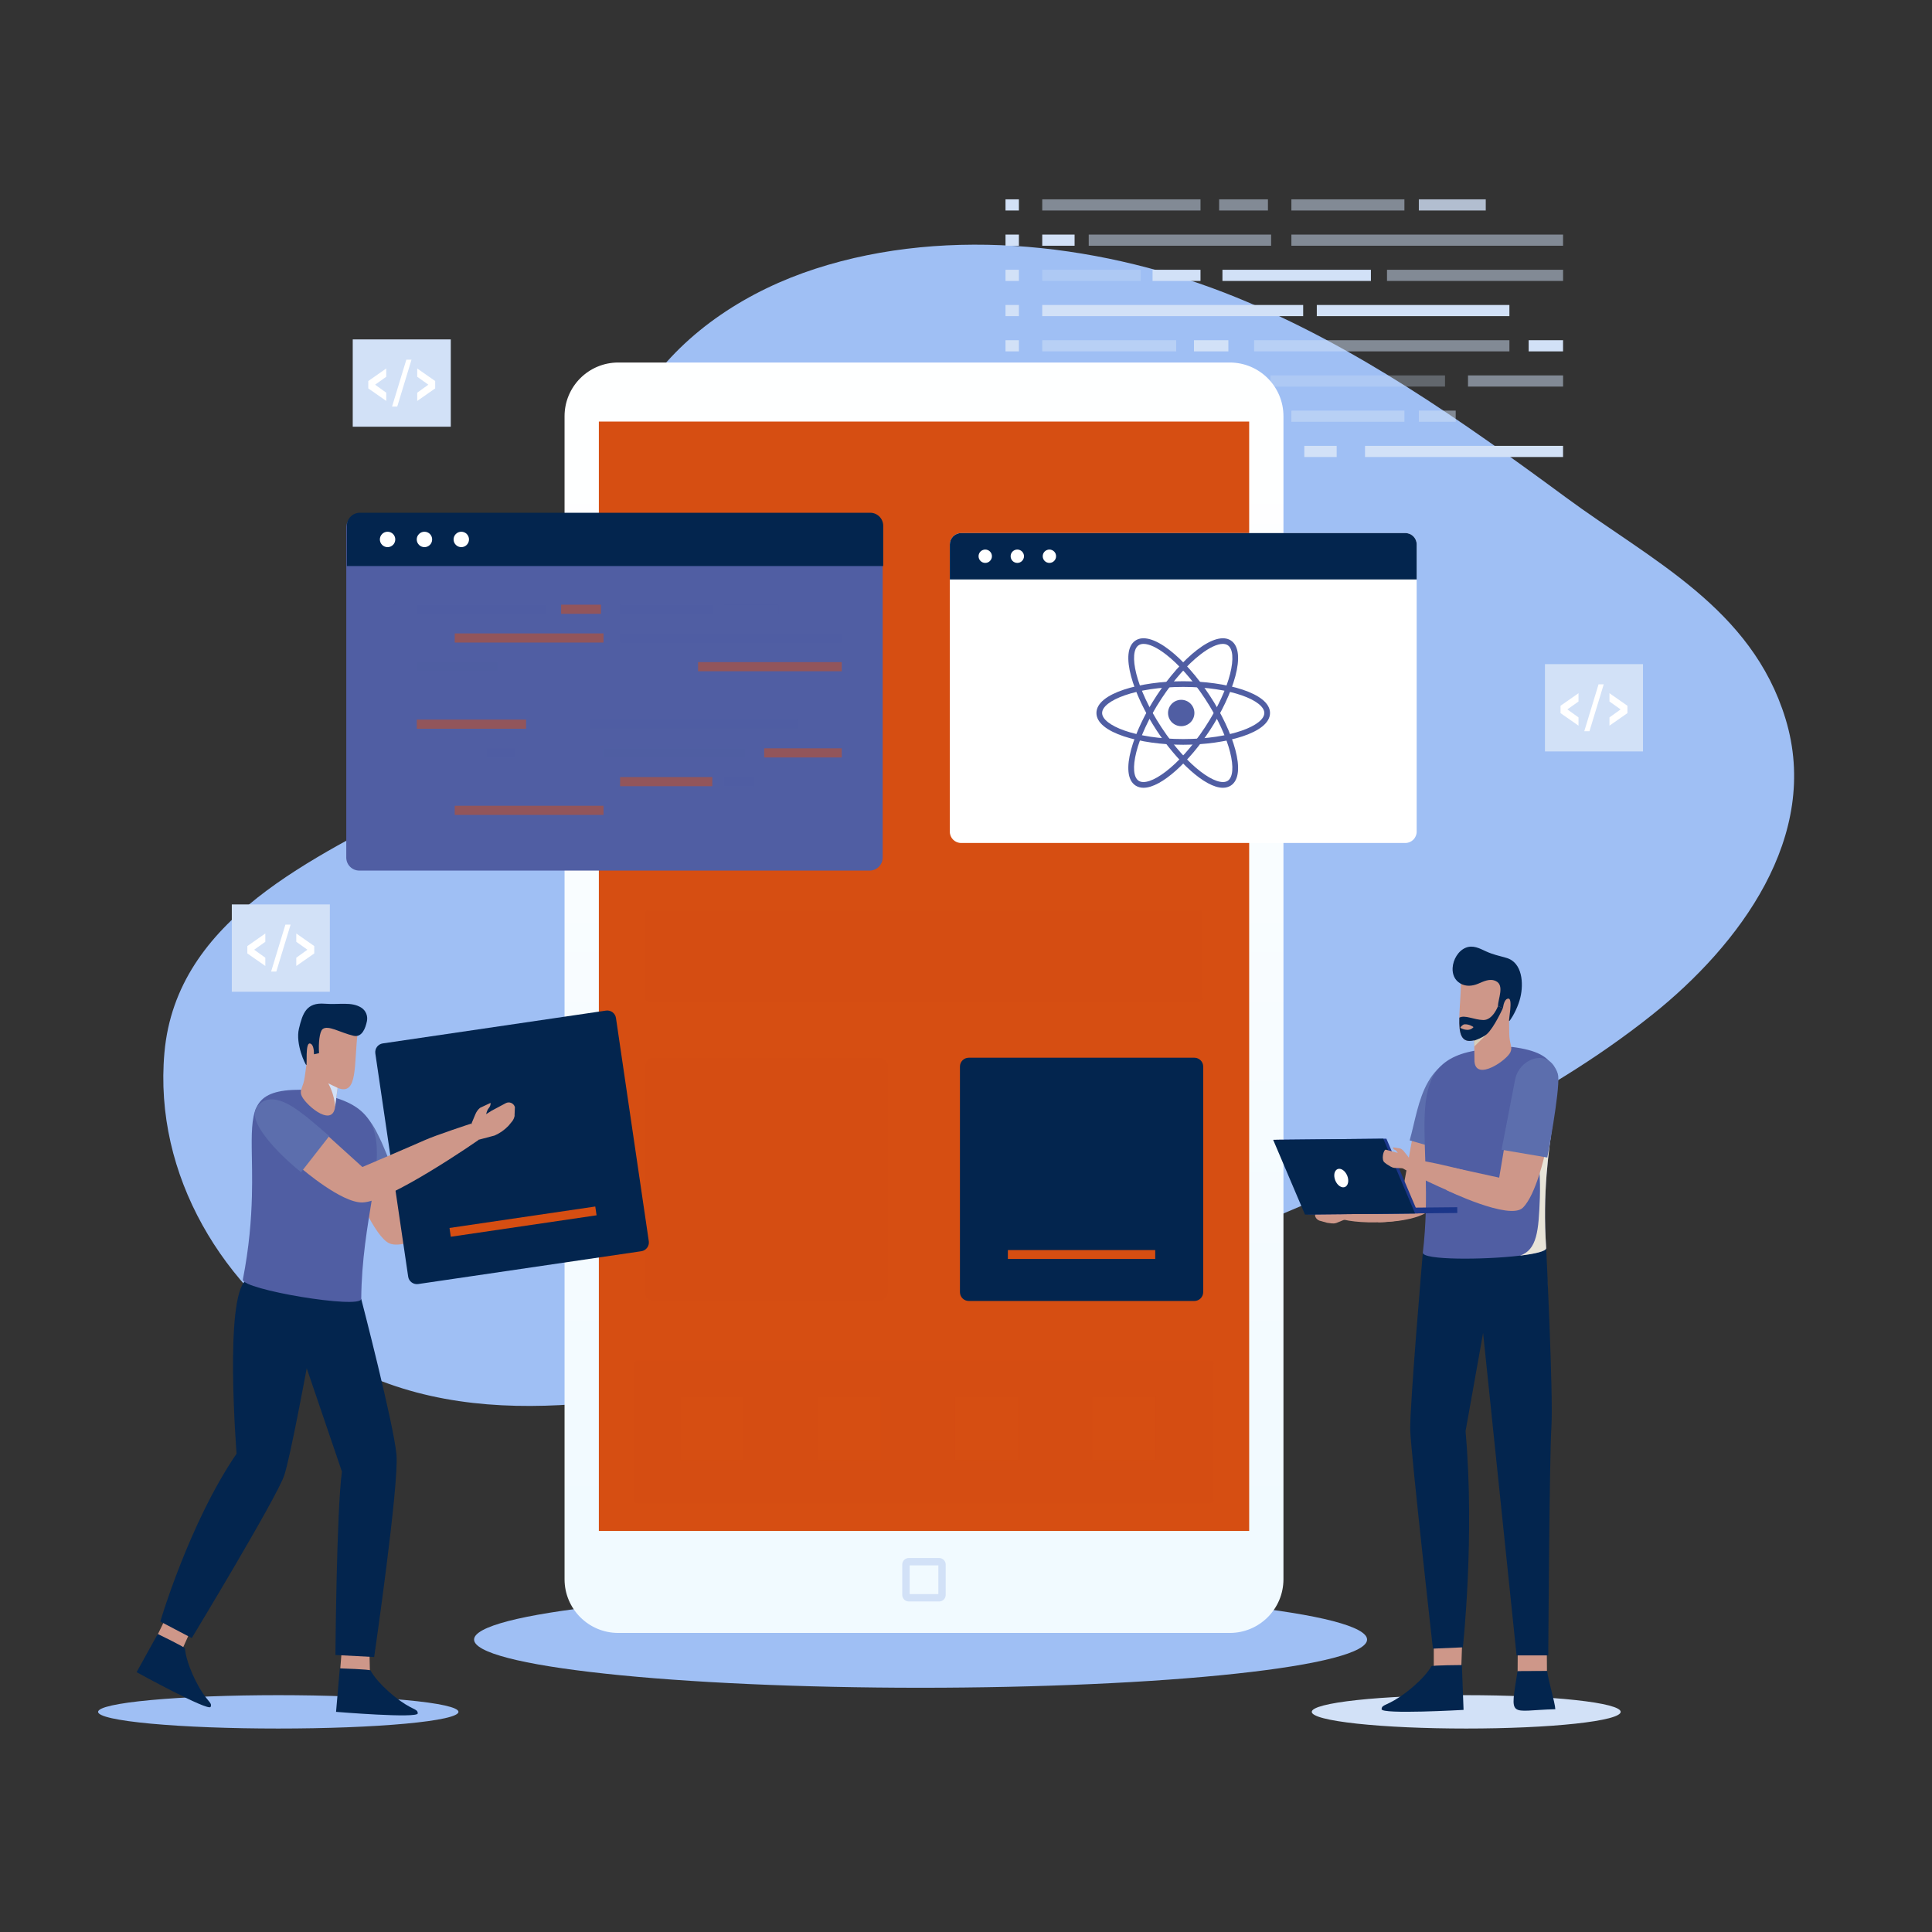 <svg xmlns="http://www.w3.org/2000/svg" xmlns:xlink="http://www.w3.org/1999/xlink" width="600" zoomAndPan="magnify" viewBox="0 0 450 450" height="600" preserveAspectRatio="xMidYMid meet" version="1.0"><rect x="0" y="0" width="450" height="450" fill="#333333" stroke="none"/><defs><filter x="0%" y="0%" width="100%" height="100%" id="8e0f459434"><feColorMatrix values="0 0 0 0 1 0 0 0 0 1 0 0 0 0 1 0 0 0 1 0" color-interpolation-filters="sRGB"/></filter><clipPath id="ef8ad783ce"><path d="M 131 84 L 299 84 L 299 381 L 131 381 Z M 131 84 " clip-rule="nonzero"/></clipPath><clipPath id="b2137d9d21"><path d="M 286.434 380.344 L 144 380.344 C 137.094 380.344 131.496 374.746 131.496 367.844 L 131.496 96.941 C 131.496 90.035 137.094 84.438 144 84.438 L 286.441 84.438 C 293.348 84.438 298.941 90.035 298.941 96.941 L 298.941 367.844 C 298.934 374.746 293.34 380.344 286.434 380.344 Z M 286.434 380.344 " clip-rule="nonzero"/></clipPath><linearGradient x1="238.474" gradientTransform="matrix(0.851, 0, 0, 0.851, 12.392, 12.392)" y1="432.63" x2="238.474" gradientUnits="userSpaceOnUse" y2="84.71" id="509c825311"><stop stop-opacity="1" stop-color="rgb(94.499%, 98%, 100%)" offset="0"/><stop stop-opacity="1" stop-color="rgb(94.519%, 98.006%, 100%)" offset="0.062"/><stop stop-opacity="1" stop-color="rgb(94.736%, 98.085%, 100%)" offset="0.125"/><stop stop-opacity="1" stop-color="rgb(95.126%, 98.227%, 100%)" offset="0.188"/><stop stop-opacity="1" stop-color="rgb(95.517%, 98.369%, 100%)" offset="0.25"/><stop stop-opacity="1" stop-color="rgb(95.908%, 98.511%, 100%)" offset="0.312"/><stop stop-opacity="1" stop-color="rgb(96.297%, 98.653%, 100%)" offset="0.375"/><stop stop-opacity="1" stop-color="rgb(96.687%, 98.795%, 100%)" offset="0.438"/><stop stop-opacity="1" stop-color="rgb(97.078%, 98.936%, 100%)" offset="0.5"/><stop stop-opacity="1" stop-color="rgb(97.469%, 99.078%, 100%)" offset="0.562"/><stop stop-opacity="1" stop-color="rgb(97.859%, 99.22%, 100%)" offset="0.625"/><stop stop-opacity="1" stop-color="rgb(98.25%, 99.362%, 100%)" offset="0.688"/><stop stop-opacity="1" stop-color="rgb(98.64%, 99.504%, 100%)" offset="0.75"/><stop stop-opacity="1" stop-color="rgb(99.031%, 99.646%, 100%)" offset="0.812"/><stop stop-opacity="1" stop-color="rgb(99.422%, 99.788%, 100%)" offset="0.875"/><stop stop-opacity="1" stop-color="rgb(99.808%, 99.93%, 100%)" offset="1"/></linearGradient><mask id="789ec377b6"><g filter="url(#8e0f459434)"><rect x="-45" width="540" fill="#000000" y="-45" height="540" fill-opacity="0.498"/></g></mask><clipPath id="65ec7a5488"><path d="M 1 0.199 L 17 0.199 L 17 15.801 L 1 15.801 Z M 1 0.199 " clip-rule="nonzero"/></clipPath><clipPath id="bc737e1858"><path d="M 33 0.199 L 49 0.199 L 49 15.801 L 33 15.801 Z M 33 0.199 " clip-rule="nonzero"/></clipPath><clipPath id="0521c4545d"><path d="M 65 0.199 L 81 0.199 L 81 15.801 L 65 15.801 Z M 65 0.199 " clip-rule="nonzero"/></clipPath><clipPath id="24621af202"><path d="M 97 0.199 L 112.281 0.199 L 112.281 15.801 L 97 15.801 Z M 97 0.199 " clip-rule="nonzero"/></clipPath><clipPath id="c4a0d8c388"><rect x="0" width="113" y="0" height="16"/></clipPath></defs><path fill="#9fbff4" d="M 78.23 316.66 C 77.414 316.191 76.605 315.707 75.797 315.203 C 51.922 300.348 35.766 273.727 38.297 245.199 C 41.09 213.707 73.477 199.887 97.793 186.617 C 113.348 178.129 126.207 164.801 131.922 147.852 C 138.504 128.324 138.402 107.945 150.488 90.398 C 159.828 76.852 174.465 67.605 189.926 62.598 C 221.359 52.41 257.789 56.969 287.973 69.273 C 315.844 80.637 340.609 98.082 364.703 115.84 C 384.641 130.535 407.992 141.609 415.879 167.406 C 424.23 194.73 405.109 220.16 384.836 236.348 C 358.961 256.988 328.004 270.398 297.727 283.156 C 261.098 298.586 222.848 310.074 184.023 318.469 C 149.773 325.887 110.496 335.156 78.23 316.66 Z M 78.23 316.66 " fill-opacity="1" fill-rule="nonzero"/><path fill="#d2e1f7" d="M 242.758 46.43 L 279.621 46.43 L 279.621 49.031 L 242.758 49.031 Z M 242.758 46.43 " fill-opacity="0.498" fill-rule="nonzero"/><path fill="#d2e1f7" d="M 283.957 46.43 L 295.328 46.43 L 295.328 49.031 L 283.957 49.031 Z M 283.957 46.43 " fill-opacity="0.498" fill-rule="nonzero"/><path fill="#d2e1f7" d="M 234.203 46.43 L 237.324 46.43 L 237.324 49.031 L 234.203 49.031 Z M 234.203 46.43 " fill-opacity="1" fill-rule="nonzero"/><path fill="#d2e1f7" d="M 330.473 46.43 L 346.062 46.43 L 346.062 49.031 L 330.473 49.031 Z M 330.473 46.43 " fill-opacity="0.8" fill-rule="nonzero"/><path fill="#d2e1f7" d="M 300.789 46.43 L 327.113 46.43 L 327.113 49.031 L 300.789 49.031 Z M 300.789 46.43 " fill-opacity="0.498" fill-rule="nonzero"/><path fill="#d2e1f7" d="M 286.203 95.641 L 242.758 95.641 L 242.758 98.242 L 295.328 98.242 L 295.328 95.641 Z M 286.203 95.641 " fill-opacity="1" fill-rule="nonzero"/><path fill="#d2e1f7" d="M 234.203 95.641 L 237.324 95.641 L 237.324 98.242 L 234.203 98.242 Z M 234.203 95.641 " fill-opacity="1" fill-rule="nonzero"/><path fill="#d2e1f7" d="M 330.473 95.641 L 339.062 95.641 L 339.062 98.242 L 330.473 98.242 Z M 330.473 95.641 " fill-opacity="0.498" fill-rule="nonzero"/><path fill="#d2e1f7" d="M 300.789 95.641 L 327.113 95.641 L 327.113 98.242 L 300.789 98.242 Z M 300.789 95.641 " fill-opacity="0.498" fill-rule="nonzero"/><path fill="#d2e1f7" d="M 242.758 54.637 L 250.293 54.637 L 250.293 57.238 L 242.758 57.238 Z M 242.758 54.637 " fill-opacity="1" fill-rule="nonzero"/><path fill="#d2e1f7" d="M 253.586 54.637 L 296.066 54.637 L 296.066 57.238 L 253.586 57.238 Z M 253.586 54.637 " fill-opacity="0.498" fill-rule="nonzero"/><path fill="#d2e1f7" d="M 234.203 54.637 L 237.324 54.637 L 237.324 57.238 L 234.203 57.238 Z M 234.203 54.637 " fill-opacity="1" fill-rule="nonzero"/><path fill="#d2e1f7" d="M 300.789 54.637 L 364.066 54.637 L 364.066 57.238 L 300.789 57.238 Z M 300.789 54.637 " fill-opacity="0.498" fill-rule="nonzero"/><path fill="#d2e1f7" d="M 242.758 103.848 L 250.293 103.848 L 250.293 106.449 L 242.758 106.449 Z M 242.758 103.848 " fill-opacity="1" fill-rule="nonzero"/><path fill="#d2e1f7" d="M 303.801 103.848 L 311.336 103.848 L 311.336 106.449 L 303.801 106.449 Z M 303.801 103.848 " fill-opacity="1" fill-rule="nonzero"/><path fill="#d2e1f7" d="M 253.586 103.848 L 296.066 103.848 L 296.066 106.449 L 253.586 106.449 Z M 253.586 103.848 " fill-opacity="0.498" fill-rule="nonzero"/><path fill="#d2e1f7" d="M 234.203 103.848 L 237.324 103.848 L 237.324 106.449 L 234.203 106.449 Z M 234.203 103.848 " fill-opacity="1" fill-rule="nonzero"/><path fill="#d2e1f7" d="M 317.941 103.848 L 364.066 103.848 L 364.066 106.449 L 317.941 106.449 Z M 317.941 103.848 " fill-opacity="1" fill-rule="nonzero"/><path fill="#d2e1f7" d="M 242.758 62.836 L 265.688 62.836 L 265.688 65.438 L 242.758 65.438 Z M 242.758 62.836 " fill-opacity="0.298" fill-rule="nonzero"/><path fill="#d2e1f7" d="M 268.453 62.836 L 279.621 62.836 L 279.621 65.438 L 268.453 65.438 Z M 268.453 62.836 " fill-opacity="1" fill-rule="nonzero"/><path fill="#d2e1f7" d="M 234.203 62.836 L 237.324 62.836 L 237.324 65.438 L 234.203 65.438 Z M 234.203 62.836 " fill-opacity="1" fill-rule="nonzero"/><path fill="#d2e1f7" d="M 284.73 62.836 L 319.312 62.836 L 319.312 65.438 L 284.73 65.438 Z M 284.73 62.836 " fill-opacity="1" fill-rule="nonzero"/><path fill="#d2e1f7" d="M 323.062 62.836 L 364.074 62.836 L 364.074 65.438 L 323.062 65.438 Z M 323.062 62.836 " fill-opacity="0.498" fill-rule="nonzero"/><path fill="#d2e1f7" d="M 242.758 71.035 L 303.535 71.035 L 303.535 73.637 L 242.758 73.637 Z M 242.758 71.035 " fill-opacity="1" fill-rule="nonzero"/><path fill="#d2e1f7" d="M 234.203 71.035 L 237.324 71.035 L 237.324 73.637 L 234.203 73.637 Z M 234.203 71.035 " fill-opacity="1" fill-rule="nonzero"/><path fill="#d2e1f7" d="M 306.707 71.035 L 351.57 71.035 L 351.57 73.637 L 306.707 73.637 Z M 306.707 71.035 " fill-opacity="1" fill-rule="nonzero"/><path fill="#d2e1f7" d="M 242.758 79.242 L 273.957 79.242 L 273.957 81.844 L 242.758 81.844 Z M 242.758 79.242 " fill-opacity="0.498" fill-rule="nonzero"/><path fill="#d2e1f7" d="M 234.203 79.242 L 237.324 79.242 L 237.324 81.844 L 234.203 81.844 Z M 234.203 79.242 " fill-opacity="1" fill-rule="nonzero"/><path fill="#d2e1f7" d="M 292.105 79.242 L 351.57 79.242 L 351.57 81.844 L 292.105 81.844 Z M 292.105 79.242 " fill-opacity="0.498" fill-rule="nonzero"/><path fill="#d2e1f7" d="M 356.055 79.242 L 364.066 79.242 L 364.066 81.844 L 356.055 81.844 Z M 356.055 79.242 " fill-opacity="1" fill-rule="nonzero"/><path fill="#d2e1f7" d="M 278.098 79.242 L 286.109 79.242 L 286.109 81.844 L 278.098 81.844 Z M 278.098 79.242 " fill-opacity="1" fill-rule="nonzero"/><path fill="#d2e1f7" d="M 242.758 87.441 L 258.449 87.441 L 258.449 90.043 L 242.758 90.043 Z M 242.758 87.441 " fill-opacity="1" fill-rule="nonzero"/><path fill="#d2e1f7" d="M 274.391 87.441 L 290.082 87.441 L 290.082 90.043 L 274.391 90.043 Z M 274.391 87.441 " fill-opacity="1" fill-rule="nonzero"/><path fill="#d2e1f7" d="M 234.203 87.441 L 237.324 87.441 L 237.324 90.043 L 234.203 90.043 Z M 234.203 87.441 " fill-opacity="1" fill-rule="nonzero"/><path fill="#d2e1f7" d="M 295.922 87.441 L 336.57 87.441 L 336.57 90.043 L 295.922 90.043 Z M 295.922 87.441 " fill-opacity="0.298" fill-rule="nonzero"/><path fill="#d2e1f7" d="M 341.926 87.441 L 364.074 87.441 L 364.074 90.043 L 341.926 90.043 Z M 341.926 87.441 " fill-opacity="0.498" fill-rule="nonzero"/><path fill="#d2e1f7" d="M 262.703 87.441 L 270.715 87.441 L 270.715 90.043 L 262.703 90.043 Z M 262.703 87.441 " fill-opacity="0.498" fill-rule="nonzero"/><path fill="#9fbff4" d="M 318.418 381.883 C 318.418 382.066 318.379 382.25 318.293 382.434 C 318.211 382.617 318.086 382.801 317.918 382.984 C 317.75 383.168 317.543 383.348 317.293 383.531 C 317.043 383.711 316.754 383.895 316.422 384.074 C 316.09 384.254 315.715 384.434 315.301 384.613 C 314.891 384.789 314.434 384.965 313.941 385.145 C 313.445 385.32 312.914 385.492 312.34 385.664 C 311.766 385.84 311.152 386.012 310.504 386.18 C 309.852 386.352 309.16 386.516 308.434 386.684 C 307.707 386.852 306.941 387.016 306.141 387.176 C 305.336 387.336 304.5 387.496 303.625 387.656 C 302.75 387.812 301.84 387.969 300.891 388.121 C 299.945 388.273 298.969 388.422 297.953 388.57 C 296.938 388.719 295.891 388.863 294.812 389.004 C 293.734 389.148 292.621 389.285 291.48 389.422 C 290.336 389.559 289.164 389.691 287.957 389.82 C 286.754 389.953 285.523 390.078 284.262 390.203 C 283 390.324 281.711 390.445 280.398 390.562 C 279.082 390.68 277.738 390.793 276.371 390.902 C 275.004 391.012 273.613 391.117 272.199 391.219 C 270.785 391.32 269.348 391.418 267.887 391.512 C 266.426 391.609 264.945 391.699 263.445 391.785 C 261.945 391.871 260.426 391.953 258.887 392.031 C 257.348 392.109 255.793 392.184 254.219 392.254 C 252.648 392.324 251.059 392.391 249.457 392.453 C 247.855 392.516 246.238 392.574 244.609 392.625 C 242.98 392.68 241.34 392.73 239.691 392.773 C 238.039 392.82 236.379 392.859 234.711 392.895 C 233.039 392.93 231.363 392.961 229.68 392.988 C 227.996 393.016 226.309 393.039 224.613 393.055 C 222.922 393.074 221.223 393.086 219.523 393.098 C 217.824 393.105 216.121 393.109 214.422 393.109 C 212.719 393.109 211.016 393.105 209.316 393.098 C 207.617 393.086 205.922 393.074 204.227 393.055 C 202.531 393.039 200.844 393.016 199.16 392.988 C 197.477 392.961 195.801 392.93 194.133 392.895 C 192.461 392.859 190.801 392.82 189.152 392.773 C 187.5 392.73 185.859 392.68 184.23 392.625 C 182.602 392.574 180.988 392.516 179.383 392.453 C 177.781 392.391 176.195 392.324 174.621 392.254 C 173.051 392.184 171.492 392.109 169.953 392.031 C 168.418 391.953 166.895 391.871 165.395 391.785 C 163.895 391.699 162.414 391.609 160.953 391.512 C 159.492 391.418 158.055 391.32 156.641 391.219 C 155.227 391.117 153.836 391.012 152.469 390.902 C 151.102 390.793 149.758 390.68 148.445 390.562 C 147.129 390.445 145.84 390.324 144.578 390.203 C 143.316 390.078 142.086 389.953 140.883 389.82 C 139.68 389.691 138.504 389.559 137.363 389.422 C 136.219 389.285 135.109 389.148 134.027 389.004 C 132.949 388.863 131.902 388.719 130.887 388.57 C 129.875 388.422 128.895 388.273 127.949 388.121 C 127.004 387.969 126.094 387.812 125.219 387.656 C 124.344 387.496 123.504 387.336 122.703 387.176 C 121.898 387.016 121.133 386.852 120.406 386.684 C 119.68 386.516 118.988 386.348 118.336 386.18 C 117.688 386.012 117.074 385.84 116.5 385.664 C 115.926 385.492 115.395 385.32 114.898 385.145 C 114.406 384.965 113.953 384.789 113.539 384.613 C 113.125 384.434 112.75 384.254 112.418 384.074 C 112.086 383.895 111.797 383.711 111.547 383.531 C 111.297 383.348 111.09 383.168 110.922 382.984 C 110.754 382.801 110.629 382.617 110.547 382.434 C 110.461 382.25 110.422 382.066 110.422 381.883 C 110.422 381.699 110.461 381.516 110.547 381.332 C 110.629 381.148 110.754 380.965 110.922 380.785 C 111.09 380.602 111.297 380.418 111.547 380.238 C 111.797 380.055 112.086 379.875 112.418 379.695 C 112.75 379.512 113.125 379.336 113.539 379.156 C 113.953 378.977 114.406 378.801 114.898 378.625 C 115.395 378.449 115.926 378.273 116.5 378.102 C 117.074 377.93 117.688 377.758 118.336 377.586 C 118.988 377.418 119.68 377.25 120.406 377.082 C 121.133 376.918 121.898 376.754 122.703 376.59 C 123.504 376.43 124.344 376.27 125.219 376.113 C 126.094 375.953 127.004 375.801 127.949 375.648 C 128.895 375.492 129.875 375.344 130.887 375.195 C 131.902 375.047 132.949 374.902 134.027 374.762 C 135.109 374.621 136.219 374.48 137.363 374.344 C 138.504 374.207 139.68 374.074 140.883 373.945 C 142.086 373.816 143.316 373.688 144.578 373.566 C 145.84 373.441 147.129 373.32 148.445 373.207 C 149.758 373.09 151.102 372.977 152.469 372.867 C 153.836 372.758 155.227 372.652 156.641 372.551 C 158.055 372.445 159.492 372.348 160.953 372.254 C 162.414 372.16 163.895 372.07 165.395 371.984 C 166.895 371.895 168.418 371.812 169.953 371.734 C 171.492 371.656 173.051 371.582 174.621 371.512 C 176.195 371.441 177.781 371.375 179.383 371.312 C 180.988 371.25 182.602 371.195 184.23 371.141 C 185.859 371.086 187.5 371.039 189.152 370.992 C 190.801 370.949 192.461 370.91 194.133 370.871 C 195.801 370.836 197.477 370.805 199.16 370.777 C 200.844 370.75 202.531 370.73 204.227 370.711 C 205.922 370.691 207.617 370.68 209.316 370.672 C 211.016 370.66 212.719 370.656 214.422 370.656 C 216.121 370.656 217.824 370.66 219.523 370.672 C 221.223 370.68 222.922 370.691 224.613 370.711 C 226.309 370.73 227.996 370.75 229.68 370.777 C 231.363 370.805 233.039 370.836 234.711 370.871 C 236.379 370.91 238.039 370.949 239.691 370.992 C 241.34 371.039 242.98 371.086 244.609 371.141 C 246.238 371.195 247.855 371.25 249.457 371.312 C 251.059 371.375 252.648 371.441 254.219 371.512 C 255.793 371.582 257.348 371.656 258.887 371.734 C 260.426 371.812 261.945 371.895 263.445 371.984 C 264.945 372.07 266.426 372.16 267.887 372.254 C 269.348 372.348 270.785 372.445 272.199 372.551 C 273.613 372.652 275.004 372.758 276.371 372.867 C 277.738 372.977 279.082 373.09 280.398 373.207 C 281.711 373.32 283 373.441 284.262 373.566 C 285.523 373.688 286.754 373.816 287.957 373.945 C 289.164 374.074 290.336 374.207 291.48 374.344 C 292.621 374.48 293.734 374.621 294.812 374.762 C 295.891 374.902 296.938 375.047 297.953 375.195 C 298.969 375.344 299.945 375.492 300.891 375.648 C 301.84 375.801 302.75 375.953 303.625 376.113 C 304.5 376.27 305.336 376.43 306.141 376.59 C 306.941 376.754 307.707 376.918 308.434 377.082 C 309.16 377.25 309.852 377.418 310.504 377.586 C 311.152 377.758 311.766 377.93 312.34 378.102 C 312.914 378.273 313.445 378.449 313.941 378.625 C 314.434 378.801 314.891 378.977 315.301 379.156 C 315.715 379.336 316.09 379.512 316.422 379.695 C 316.754 379.875 317.043 380.055 317.293 380.238 C 317.543 380.418 317.75 380.602 317.918 380.785 C 318.086 380.965 318.211 381.148 318.293 381.332 C 318.379 381.516 318.418 381.699 318.418 381.883 Z M 318.418 381.883 " fill-opacity="1" fill-rule="nonzero"/><path fill="#d2e1f7" d="M 377.488 398.723 C 377.488 398.852 377.43 398.977 377.312 399.105 C 377.199 399.23 377.023 399.355 376.797 399.48 C 376.566 399.605 376.281 399.73 375.938 399.852 C 375.594 399.973 375.199 400.094 374.75 400.211 C 374.297 400.328 373.793 400.445 373.238 400.555 C 372.684 400.668 372.078 400.777 371.422 400.883 C 370.77 400.988 370.066 401.09 369.32 401.188 C 368.574 401.289 367.781 401.383 366.949 401.473 C 366.117 401.562 365.246 401.648 364.332 401.727 C 363.422 401.809 362.477 401.883 361.496 401.957 C 360.52 402.027 359.508 402.09 358.469 402.152 C 357.43 402.211 356.367 402.266 355.277 402.316 C 354.188 402.363 353.082 402.406 351.953 402.441 C 350.828 402.48 349.684 402.512 348.527 402.535 C 347.375 402.559 346.211 402.578 345.035 402.59 C 343.863 402.605 342.688 402.609 341.512 402.609 C 340.332 402.609 339.156 402.605 337.984 402.59 C 336.812 402.578 335.648 402.559 334.492 402.535 C 333.336 402.512 332.195 402.48 331.066 402.441 C 329.941 402.406 328.832 402.363 327.742 402.316 C 326.656 402.266 325.59 402.211 324.551 402.152 C 323.512 402.09 322.504 402.027 321.523 401.957 C 320.543 401.883 319.598 401.809 318.688 401.727 C 317.777 401.648 316.906 401.562 316.07 401.473 C 315.238 401.383 314.449 401.289 313.699 401.188 C 312.953 401.09 312.254 400.988 311.598 400.883 C 310.941 400.777 310.336 400.668 309.781 400.555 C 309.227 400.445 308.723 400.328 308.273 400.211 C 307.82 400.094 307.426 399.973 307.082 399.852 C 306.742 399.73 306.457 399.605 306.227 399.48 C 305.996 399.355 305.824 399.23 305.707 399.105 C 305.594 398.977 305.535 398.852 305.535 398.723 C 305.535 398.598 305.594 398.469 305.707 398.344 C 305.824 398.215 305.996 398.09 306.227 397.965 C 306.457 397.84 306.742 397.719 307.082 397.594 C 307.426 397.473 307.82 397.355 308.273 397.234 C 308.723 397.117 309.227 397.004 309.781 396.891 C 310.336 396.777 310.941 396.672 311.598 396.562 C 312.254 396.457 312.953 396.355 313.699 396.258 C 314.449 396.16 315.238 396.066 316.07 395.977 C 316.906 395.887 317.777 395.801 318.688 395.719 C 319.598 395.637 320.543 395.562 321.523 395.492 C 322.504 395.422 323.512 395.355 324.551 395.297 C 325.59 395.234 326.656 395.18 327.742 395.133 C 328.832 395.082 329.941 395.043 331.066 395.004 C 332.195 394.969 333.336 394.938 334.492 394.91 C 335.648 394.887 336.812 394.867 337.984 394.855 C 339.156 394.844 340.332 394.836 341.512 394.836 C 342.688 394.836 343.863 394.844 345.035 394.855 C 346.211 394.867 347.375 394.887 348.527 394.91 C 349.684 394.938 350.828 394.969 351.953 395.004 C 353.082 395.043 354.188 395.082 355.277 395.133 C 356.367 395.18 357.43 395.234 358.469 395.297 C 359.508 395.355 360.52 395.422 361.496 395.492 C 362.477 395.562 363.422 395.637 364.332 395.719 C 365.246 395.801 366.117 395.887 366.949 395.977 C 367.781 396.066 368.574 396.16 369.32 396.258 C 370.066 396.355 370.77 396.457 371.422 396.562 C 372.078 396.672 372.684 396.777 373.238 396.891 C 373.793 397.004 374.297 397.117 374.75 397.234 C 375.199 397.355 375.594 397.473 375.938 397.594 C 376.281 397.719 376.566 397.84 376.797 397.965 C 377.023 398.09 377.199 398.215 377.312 398.344 C 377.43 398.469 377.488 398.598 377.488 398.723 Z M 377.488 398.723 " fill-opacity="1" fill-rule="nonzero"/><path fill="#9fbff4" d="M 106.789 398.723 C 106.789 398.852 106.723 398.977 106.586 399.105 C 106.453 399.23 106.25 399.355 105.984 399.48 C 105.715 399.605 105.383 399.73 104.98 399.852 C 104.582 399.973 104.121 400.094 103.594 400.211 C 103.07 400.328 102.48 400.445 101.832 400.555 C 101.184 400.668 100.48 400.777 99.715 400.883 C 98.953 400.988 98.133 401.09 97.262 401.188 C 96.391 401.289 95.469 401.383 94.496 401.473 C 93.523 401.562 92.508 401.648 91.445 401.727 C 90.383 401.809 89.277 401.883 88.137 401.957 C 86.992 402.027 85.816 402.09 84.602 402.152 C 83.391 402.211 82.148 402.266 80.879 402.316 C 79.609 402.363 78.316 402.406 77 402.441 C 75.688 402.48 74.355 402.512 73.004 402.535 C 71.656 402.559 70.301 402.578 68.93 402.59 C 67.562 402.605 66.191 402.609 64.816 402.609 C 63.441 402.609 62.07 402.605 60.703 402.59 C 59.336 402.578 57.977 402.559 56.629 402.535 C 55.281 402.512 53.949 402.48 52.633 402.441 C 51.316 402.406 50.023 402.363 48.754 402.316 C 47.484 402.266 46.242 402.211 45.031 402.152 C 43.82 402.09 42.641 402.027 41.5 401.957 C 40.355 401.883 39.254 401.809 38.191 401.727 C 37.129 401.648 36.109 401.562 35.137 401.473 C 34.168 401.383 33.246 401.289 32.371 401.188 C 31.5 401.09 30.684 400.988 29.918 400.883 C 29.156 400.777 28.449 400.668 27.801 400.555 C 27.152 400.445 26.566 400.328 26.039 400.211 C 25.516 400.094 25.051 399.973 24.652 399.852 C 24.254 399.73 23.918 399.605 23.652 399.48 C 23.383 399.355 23.184 399.23 23.047 399.105 C 22.914 398.977 22.844 398.852 22.844 398.723 C 22.844 398.598 22.914 398.469 23.047 398.344 C 23.184 398.215 23.383 398.09 23.652 397.965 C 23.918 397.84 24.254 397.719 24.652 397.594 C 25.051 397.473 25.516 397.355 26.039 397.234 C 26.566 397.117 27.152 397.004 27.801 396.891 C 28.449 396.777 29.156 396.672 29.918 396.562 C 30.684 396.457 31.5 396.355 32.371 396.258 C 33.246 396.16 34.168 396.066 35.137 395.977 C 36.109 395.887 37.129 395.801 38.191 395.719 C 39.254 395.637 40.355 395.562 41.5 395.492 C 42.641 395.422 43.82 395.355 45.031 395.297 C 46.242 395.234 47.484 395.18 48.754 395.133 C 50.023 395.082 51.316 395.043 52.633 395.004 C 53.949 394.969 55.281 394.938 56.629 394.91 C 57.977 394.887 59.336 394.867 60.703 394.855 C 62.07 394.844 63.441 394.836 64.816 394.836 C 66.191 394.836 67.562 394.844 68.93 394.855 C 70.301 394.867 71.656 394.887 73.004 394.91 C 74.355 394.938 75.688 394.969 77 395.004 C 78.316 395.043 79.609 395.082 80.879 395.133 C 82.148 395.18 83.391 395.234 84.602 395.297 C 85.816 395.355 86.992 395.422 88.137 395.492 C 89.277 395.562 90.383 395.637 91.445 395.719 C 92.508 395.801 93.523 395.887 94.496 395.977 C 95.469 396.066 96.391 396.16 97.262 396.258 C 98.133 396.355 98.953 396.457 99.715 396.562 C 100.48 396.672 101.184 396.777 101.832 396.891 C 102.48 397.004 103.07 397.117 103.594 397.234 C 104.121 397.355 104.582 397.473 104.98 397.594 C 105.383 397.719 105.715 397.84 105.984 397.965 C 106.25 398.09 106.453 398.215 106.586 398.344 C 106.723 398.469 106.789 398.598 106.789 398.723 Z M 106.789 398.723 " fill-opacity="1" fill-rule="nonzero"/><g clip-path="url(#ef8ad783ce)"><g clip-path="url(#b2137d9d21)"><path fill="url(#509c825311)" d="M 131.496 84.438 L 131.496 380.344 L 298.941 380.344 L 298.941 84.438 Z M 131.496 84.438 " fill-rule="nonzero"/></g></g><path fill="#d64e12" d="M 139.484 98.191 L 290.957 98.191 L 290.957 356.59 L 139.484 356.59 Z M 139.484 98.191 " fill-opacity="1" fill-rule="nonzero"/><path fill="#d64e12" d="M 143.25 101.473 L 287.188 101.473 L 287.188 353.309 L 143.25 353.309 Z M 143.25 101.473 " fill-opacity="1" fill-rule="nonzero"/><path fill="#d2e1f7" d="M 218.75 373.012 L 211.672 373.012 C 210.832 373.012 210.152 372.332 210.152 371.492 L 210.152 364.414 C 210.152 363.574 210.832 362.891 211.672 362.891 L 218.75 362.891 C 219.59 362.891 220.273 363.574 220.273 364.414 L 220.273 371.492 C 220.273 372.324 219.59 373.012 218.75 373.012 Z M 211.879 371.297 L 218.562 371.297 L 218.562 364.609 L 211.879 364.609 Z M 211.879 371.297 " fill-opacity="1" fill-rule="nonzero"/><path fill="#d64e12" d="M 204.785 303.023 L 152.238 303.023 C 151.109 303.023 150.184 302.105 150.184 300.969 L 150.184 248.422 C 150.184 247.293 151.102 246.363 152.238 246.363 L 204.785 246.363 C 205.914 246.363 206.844 247.285 206.844 248.422 L 206.844 300.969 C 206.844 302.105 205.914 303.023 204.785 303.023 Z M 204.785 303.023 " fill-opacity="0.498" fill-rule="nonzero"/><path fill="#03254e" d="M 278.191 303.023 L 225.648 303.023 C 224.516 303.023 223.59 302.105 223.59 300.969 L 223.59 248.422 C 223.59 247.293 224.508 246.363 225.648 246.363 L 278.191 246.363 C 279.32 246.363 280.25 247.285 280.25 248.422 L 280.25 300.969 C 280.242 302.105 279.32 303.023 278.191 303.023 Z M 278.191 303.023 " fill-opacity="1" fill-rule="nonzero"/><path fill="#d64e12" d="M 234.754 291.168 L 269.074 291.168 L 269.074 293.234 L 234.754 293.234 Z M 234.754 291.168 " fill-opacity="1" fill-rule="nonzero"/><path fill="#505ea3" d="M 83.691 202.777 L 202.555 202.777 C 204.23 202.777 205.594 201.418 205.594 199.742 L 205.594 122.863 C 205.594 121.188 204.23 119.828 202.555 119.828 L 83.691 119.828 C 82.016 119.828 80.652 121.188 80.652 122.863 L 80.652 199.742 C 80.652 201.418 82.016 202.777 83.691 202.777 Z M 83.691 202.777 " fill-opacity="1" fill-rule="nonzero"/><path fill="#03254e" d="M 80.789 131.844 L 205.719 131.844 L 205.719 122.465 C 205.719 120.789 204.359 119.43 202.684 119.43 L 83.824 119.43 C 82.152 119.43 80.789 120.789 80.789 122.465 Z M 80.789 131.844 " fill-opacity="1" fill-rule="nonzero"/><path fill="#ffffff" d="M 109.238 125.645 C 109.238 125.883 109.195 126.113 109.102 126.332 C 109.012 126.551 108.883 126.746 108.715 126.914 C 108.547 127.082 108.352 127.211 108.133 127.305 C 107.91 127.395 107.684 127.441 107.445 127.441 C 107.207 127.441 106.977 127.395 106.758 127.305 C 106.539 127.211 106.344 127.082 106.176 126.914 C 106.008 126.746 105.879 126.551 105.785 126.332 C 105.695 126.113 105.648 125.883 105.648 125.645 C 105.648 125.406 105.695 125.18 105.785 124.957 C 105.879 124.738 106.008 124.543 106.176 124.375 C 106.344 124.207 106.539 124.078 106.758 123.988 C 106.977 123.895 107.207 123.852 107.445 123.852 C 107.684 123.852 107.91 123.895 108.133 123.988 C 108.352 124.078 108.547 124.207 108.715 124.375 C 108.883 124.543 109.012 124.738 109.102 124.957 C 109.195 125.18 109.238 125.406 109.238 125.645 Z M 109.238 125.645 " fill-opacity="1" fill-rule="nonzero"/><path fill="#ffffff" d="M 100.656 125.645 C 100.656 125.883 100.613 126.113 100.52 126.332 C 100.43 126.551 100.301 126.746 100.133 126.914 C 99.965 127.082 99.77 127.211 99.551 127.305 C 99.328 127.395 99.102 127.441 98.863 127.441 C 98.625 127.441 98.395 127.395 98.176 127.305 C 97.957 127.211 97.762 127.082 97.594 126.914 C 97.426 126.746 97.297 126.551 97.203 126.332 C 97.113 126.113 97.066 125.883 97.066 125.645 C 97.066 125.406 97.113 125.18 97.203 124.957 C 97.297 124.738 97.426 124.543 97.594 124.375 C 97.762 124.207 97.957 124.078 98.176 123.988 C 98.395 123.895 98.625 123.852 98.863 123.852 C 99.102 123.852 99.328 123.895 99.551 123.988 C 99.77 124.078 99.965 124.207 100.133 124.375 C 100.301 124.543 100.43 124.738 100.52 124.957 C 100.613 125.18 100.656 125.406 100.656 125.645 Z M 100.656 125.645 " fill-opacity="1" fill-rule="nonzero"/><path fill="#ffffff" d="M 92.066 125.645 C 92.066 125.883 92.023 126.113 91.93 126.332 C 91.84 126.551 91.711 126.746 91.543 126.914 C 91.375 127.082 91.18 127.211 90.961 127.305 C 90.738 127.395 90.512 127.441 90.273 127.441 C 90.035 127.441 89.805 127.395 89.586 127.305 C 89.367 127.211 89.172 127.082 89.004 126.914 C 88.836 126.746 88.707 126.551 88.613 126.332 C 88.523 126.113 88.477 125.883 88.477 125.645 C 88.477 125.406 88.523 125.18 88.613 124.957 C 88.707 124.738 88.836 124.543 89.004 124.375 C 89.172 124.207 89.367 124.078 89.586 123.988 C 89.805 123.895 90.035 123.852 90.273 123.852 C 90.512 123.852 90.738 123.895 90.961 123.988 C 91.18 124.078 91.375 124.207 91.543 124.375 C 91.711 124.543 91.84 124.738 91.93 124.957 C 92.023 125.18 92.066 125.406 92.066 125.645 Z M 92.066 125.645 " fill-opacity="1" fill-rule="nonzero"/><path fill="#505ea3" d="M 97.078 140.844 L 127.152 140.844 L 127.152 142.969 L 97.078 142.969 Z M 97.078 140.844 " fill-opacity="0.498" fill-rule="nonzero"/><path fill="#d64e12" d="M 130.695 140.844 L 139.977 140.844 L 139.977 142.969 L 130.695 142.969 Z M 130.695 140.844 " fill-opacity="0.498" fill-rule="nonzero"/><path fill="#505ea3" d="M 90.102 140.844 L 92.645 140.844 L 92.645 142.969 L 90.102 142.969 Z M 90.102 140.844 " fill-opacity="1" fill-rule="nonzero"/><path fill="#505ea3" d="M 168.645 140.844 L 181.359 140.844 L 181.359 142.969 L 168.645 142.969 Z M 168.645 140.844 " fill-opacity="0.8" fill-rule="nonzero"/><path fill="#505ea3" d="M 144.434 140.844 L 165.906 140.844 L 165.906 142.969 L 144.434 142.969 Z M 144.434 140.844 " fill-opacity="0.498" fill-rule="nonzero"/><path fill="#505ea3" d="M 132.527 180.996 L 97.078 180.996 L 97.078 183.113 L 139.977 183.113 L 139.977 180.996 Z M 132.527 180.996 " fill-opacity="1" fill-rule="nonzero"/><path fill="#505ea3" d="M 90.102 180.996 L 92.645 180.996 L 92.645 183.121 L 90.102 183.121 Z M 90.102 180.996 " fill-opacity="1" fill-rule="nonzero"/><path fill="#505ea3" d="M 168.645 180.996 L 175.656 180.996 L 175.656 183.121 L 168.645 183.121 Z M 168.645 180.996 " fill-opacity="0.498" fill-rule="nonzero"/><path fill="#d64e12" d="M 144.434 180.996 L 165.906 180.996 L 165.906 183.121 L 144.434 183.121 Z M 144.434 180.996 " fill-opacity="0.498" fill-rule="nonzero"/><path fill="#505ea3" d="M 97.078 147.535 L 103.227 147.535 L 103.227 149.664 L 97.078 149.664 Z M 97.078 147.535 " fill-opacity="1" fill-rule="nonzero"/><path fill="#d64e12" d="M 105.914 147.535 L 140.57 147.535 L 140.57 149.664 L 105.914 149.664 Z M 105.914 147.535 " fill-opacity="0.498" fill-rule="nonzero"/><path fill="#505ea3" d="M 90.102 147.535 L 92.645 147.535 L 92.645 149.664 L 90.102 149.664 Z M 90.102 147.535 " fill-opacity="1" fill-rule="nonzero"/><path fill="#505ea3" d="M 144.434 147.535 L 196.059 147.535 L 196.059 149.664 L 144.434 149.664 Z M 144.434 147.535 " fill-opacity="0.498" fill-rule="nonzero"/><path fill="#505ea3" d="M 97.078 187.68 L 103.227 187.68 L 103.227 189.809 L 97.078 189.809 Z M 97.078 187.68 " fill-opacity="1" fill-rule="nonzero"/><path fill="#505ea3" d="M 146.883 187.68 L 153.031 187.68 L 153.031 189.809 L 146.883 189.809 Z M 146.883 187.68 " fill-opacity="1" fill-rule="nonzero"/><path fill="#d64e12" d="M 105.914 187.68 L 140.57 187.68 L 140.57 189.809 L 105.914 189.809 Z M 105.914 187.68 " fill-opacity="0.498" fill-rule="nonzero"/><path fill="#505ea3" d="M 90.102 187.68 L 92.645 187.68 L 92.645 189.809 L 90.102 189.809 Z M 90.102 187.68 " fill-opacity="1" fill-rule="nonzero"/><path fill="#505ea3" d="M 158.422 187.68 L 196.059 187.68 L 196.059 189.809 L 158.422 189.809 Z M 158.422 187.68 " fill-opacity="1" fill-rule="nonzero"/><path fill="#505ea3" d="M 97.078 154.223 L 115.789 154.223 L 115.789 156.348 L 97.078 156.348 Z M 97.078 154.223 " fill-opacity="0.298" fill-rule="nonzero"/><path fill="#505ea3" d="M 118.051 154.223 L 127.16 154.223 L 127.16 156.348 L 118.051 156.348 Z M 118.051 154.223 " fill-opacity="1" fill-rule="nonzero"/><path fill="#505ea3" d="M 90.102 154.223 L 92.645 154.223 L 92.645 156.348 L 90.102 156.348 Z M 90.102 154.223 " fill-opacity="1" fill-rule="nonzero"/><path fill="#505ea3" d="M 131.328 154.223 L 159.539 154.223 L 159.539 156.348 L 131.328 156.348 Z M 131.328 154.223 " fill-opacity="1" fill-rule="nonzero"/><path fill="#d64e12" d="M 162.598 154.223 L 196.059 154.223 L 196.059 156.348 L 162.598 156.348 Z M 162.598 154.223 " fill-opacity="0.498" fill-rule="nonzero"/><path fill="#505ea3" d="M 97.078 160.914 L 146.66 160.914 L 146.66 163.043 L 97.078 163.043 Z M 97.078 160.914 " fill-opacity="1" fill-rule="nonzero"/><path fill="#505ea3" d="M 90.102 160.914 L 92.645 160.914 L 92.645 163.043 L 90.102 163.043 Z M 90.102 160.914 " fill-opacity="1" fill-rule="nonzero"/><path fill="#505ea3" d="M 149.262 160.914 L 185.867 160.914 L 185.867 163.043 L 149.262 163.043 Z M 149.262 160.914 " fill-opacity="1" fill-rule="nonzero"/><path fill="#d64e12" d="M 97.078 167.609 L 122.531 167.609 L 122.531 169.734 L 97.078 169.734 Z M 97.078 167.609 " fill-opacity="0.498" fill-rule="nonzero"/><path fill="#505ea3" d="M 90.102 167.609 L 92.645 167.609 L 92.645 169.734 L 90.102 169.734 Z M 90.102 167.609 " fill-opacity="1" fill-rule="nonzero"/><path fill="#505ea3" d="M 137.34 167.609 L 185.859 167.609 L 185.859 169.734 L 137.34 169.734 Z M 137.34 167.609 " fill-opacity="0.498" fill-rule="nonzero"/><path fill="#505ea3" d="M 189.52 167.609 L 196.059 167.609 L 196.059 169.734 L 189.52 169.734 Z M 189.52 167.609 " fill-opacity="1" fill-rule="nonzero"/><path fill="#505ea3" d="M 125.918 167.609 L 132.457 167.609 L 132.457 169.734 L 125.918 169.734 Z M 125.918 167.609 " fill-opacity="1" fill-rule="nonzero"/><path fill="#505ea3" d="M 97.078 174.301 L 109.875 174.301 L 109.875 176.43 L 97.078 176.43 Z M 97.078 174.301 " fill-opacity="1" fill-rule="nonzero"/><path fill="#505ea3" d="M 122.891 174.301 L 135.691 174.301 L 135.691 176.43 L 122.891 176.43 Z M 122.891 174.301 " fill-opacity="1" fill-rule="nonzero"/><path fill="#505ea3" d="M 90.102 174.301 L 92.645 174.301 L 92.645 176.43 L 90.102 176.43 Z M 90.102 174.301 " fill-opacity="1" fill-rule="nonzero"/><path fill="#505ea3" d="M 140.461 174.301 L 173.621 174.301 L 173.621 176.43 L 140.461 176.43 Z M 140.461 174.301 " fill-opacity="0.298" fill-rule="nonzero"/><path fill="#d64e12" d="M 177.992 174.301 L 196.059 174.301 L 196.059 176.43 L 177.992 176.43 Z M 177.992 174.301 " fill-opacity="0.498" fill-rule="nonzero"/><path fill="#505ea3" d="M 113.355 174.301 L 119.895 174.301 L 119.895 176.43 L 113.355 176.43 Z M 113.355 174.301 " fill-opacity="0.498" fill-rule="nonzero"/><path fill="#ffffff" d="M 223.871 196.348 L 327.332 196.348 C 328.785 196.348 329.969 195.164 329.969 193.711 L 329.969 126.801 C 329.969 125.348 328.785 124.164 327.332 124.164 L 223.871 124.164 C 222.414 124.164 221.234 125.348 221.234 126.801 L 221.234 193.711 C 221.223 195.164 222.406 196.348 223.871 196.348 Z M 223.871 196.348 " fill-opacity="1" fill-rule="nonzero"/><path fill="#03254e" d="M 221.223 134.965 L 329.969 134.965 L 329.969 126.801 C 329.969 125.348 328.785 124.164 327.332 124.164 L 223.871 124.164 C 222.414 124.164 221.234 125.348 221.234 126.801 L 221.234 134.965 Z M 221.223 134.965 " fill-opacity="1" fill-rule="nonzero"/><path fill="#ffffff" d="M 245.98 129.559 C 245.98 129.766 245.941 129.961 245.863 130.152 C 245.785 130.344 245.672 130.512 245.527 130.656 C 245.379 130.805 245.211 130.918 245.02 130.996 C 244.832 131.074 244.633 131.113 244.426 131.113 C 244.219 131.113 244.02 131.074 243.832 130.996 C 243.641 130.918 243.473 130.805 243.324 130.656 C 243.18 130.512 243.066 130.344 242.988 130.152 C 242.91 129.961 242.871 129.766 242.871 129.559 C 242.871 129.352 242.91 129.152 242.988 128.961 C 243.066 128.77 243.18 128.602 243.324 128.457 C 243.473 128.312 243.641 128.199 243.832 128.121 C 244.02 128.039 244.219 128 244.426 128 C 244.633 128 244.832 128.039 245.023 128.121 C 245.211 128.199 245.379 128.312 245.527 128.457 C 245.672 128.602 245.785 128.77 245.863 128.961 C 245.941 129.152 245.98 129.352 245.98 129.559 Z M 245.98 129.559 " fill-opacity="1" fill-rule="nonzero"/><path fill="#ffffff" d="M 238.508 129.559 C 238.508 129.766 238.469 129.961 238.387 130.152 C 238.309 130.344 238.195 130.512 238.051 130.656 C 237.906 130.805 237.734 130.918 237.547 130.996 C 237.355 131.074 237.156 131.113 236.949 131.113 C 236.742 131.113 236.547 131.074 236.355 130.996 C 236.164 130.918 235.996 130.805 235.848 130.656 C 235.703 130.512 235.59 130.344 235.512 130.152 C 235.434 129.961 235.395 129.766 235.395 129.559 C 235.395 129.352 235.434 129.152 235.512 128.961 C 235.59 128.77 235.703 128.602 235.848 128.457 C 235.996 128.312 236.164 128.199 236.355 128.121 C 236.547 128.039 236.742 128 236.949 128 C 237.156 128 237.355 128.039 237.547 128.121 C 237.734 128.199 237.906 128.312 238.051 128.457 C 238.195 128.602 238.309 128.77 238.387 128.961 C 238.469 129.152 238.508 129.352 238.508 129.559 Z M 238.508 129.559 " fill-opacity="1" fill-rule="nonzero"/><path fill="#ffffff" d="M 231.039 129.559 C 231.039 129.766 231 129.961 230.922 130.152 C 230.84 130.344 230.73 130.512 230.582 130.656 C 230.438 130.805 230.27 130.918 230.078 130.996 C 229.887 131.074 229.688 131.113 229.484 131.113 C 229.277 131.113 229.078 131.074 228.887 130.996 C 228.695 130.918 228.527 130.805 228.383 130.656 C 228.234 130.512 228.125 130.344 228.043 130.152 C 227.965 129.961 227.926 129.766 227.926 129.559 C 227.926 129.352 227.965 129.152 228.043 128.961 C 228.125 128.77 228.234 128.602 228.383 128.457 C 228.527 128.312 228.695 128.199 228.887 128.121 C 229.078 128.039 229.277 128 229.484 128 C 229.688 128 229.887 128.039 230.078 128.121 C 230.27 128.199 230.438 128.312 230.582 128.457 C 230.73 128.602 230.84 128.77 230.922 128.961 C 231 129.152 231.039 129.352 231.039 129.559 Z M 231.039 129.559 " fill-opacity="1" fill-rule="nonzero"/><path fill="#505ea3" d="M 284.84 183.488 C 280.641 183.488 274.102 177.27 269.414 170.145 C 263.953 161.844 260.609 151.73 264.48 149.188 C 266.242 148.031 269.047 148.812 272.375 151.383 C 275.52 153.812 278.863 157.582 281.77 162.004 C 287.23 170.305 290.574 180.41 286.703 182.961 C 286.16 183.316 285.531 183.488 284.84 183.488 Z M 266.379 149.977 C 265.926 149.977 265.527 150.078 265.211 150.293 C 262.812 151.875 264.402 160.105 270.52 169.41 C 276.633 178.707 283.574 183.43 285.973 181.855 C 288.371 180.273 286.781 172.031 280.664 162.734 C 277.832 158.434 274.602 154.773 271.566 152.426 C 269.488 150.82 267.68 149.977 266.379 149.977 Z M 266.379 149.977 " fill-opacity="1" fill-rule="nonzero"/><path fill="#505ea3" d="M 266.344 183.488 C 265.656 183.488 265.023 183.316 264.48 182.961 C 260.609 180.418 263.953 170.305 269.414 162.004 C 272.324 157.582 275.664 153.805 278.812 151.383 C 282.145 148.812 284.953 148.031 286.703 149.188 C 290.574 151.73 287.23 161.844 281.77 170.145 C 277.086 177.27 270.555 183.488 266.344 183.488 Z M 284.816 149.977 C 283.516 149.977 281.703 150.82 279.621 152.426 C 276.582 154.766 273.352 158.434 270.52 162.734 C 264.402 172.031 262.805 180.273 265.211 181.855 C 267.609 183.43 274.551 178.707 280.664 169.41 C 286.789 160.117 288.379 151.875 285.973 150.293 C 285.656 150.078 285.266 149.977 284.816 149.977 Z M 284.816 149.977 " fill-opacity="1" fill-rule="nonzero"/><path fill="#505ea3" d="M 275.598 173.469 C 265.664 173.469 255.379 170.703 255.379 166.07 C 255.379 161.434 265.664 158.672 275.598 158.672 C 285.531 158.672 295.812 161.434 295.812 166.07 C 295.812 170.703 285.531 173.469 275.598 173.469 Z M 275.598 159.996 C 264.465 159.996 256.707 163.195 256.707 166.07 C 256.707 168.945 264.465 172.141 275.598 172.141 C 286.73 172.141 294.484 168.945 294.484 166.07 C 294.484 163.195 286.73 159.996 275.598 159.996 Z M 275.598 159.996 " fill-opacity="1" fill-rule="nonzero"/><path fill="#505ea3" d="M 278.199 166.07 C 278.199 166.477 278.121 166.867 277.965 167.246 C 277.809 167.621 277.586 167.953 277.301 168.242 C 277.012 168.527 276.68 168.75 276.305 168.906 C 275.93 169.062 275.535 169.141 275.129 169.141 C 274.723 169.141 274.332 169.062 273.953 168.906 C 273.578 168.75 273.246 168.527 272.957 168.242 C 272.672 167.953 272.449 167.621 272.293 167.246 C 272.137 166.867 272.059 166.477 272.059 166.07 C 272.059 165.664 272.137 165.27 272.293 164.895 C 272.449 164.52 272.672 164.188 272.957 163.898 C 273.246 163.609 273.578 163.387 273.953 163.234 C 274.332 163.078 274.723 163 275.129 163 C 275.535 163 275.93 163.078 276.305 163.234 C 276.68 163.387 277.012 163.609 277.301 163.898 C 277.586 164.188 277.809 164.52 277.965 164.895 C 278.121 165.27 278.199 165.664 278.199 166.07 Z M 278.199 166.07 " fill-opacity="1" fill-rule="nonzero"/><path fill="#d2e1f7" d="M 53.992 210.66 L 76.828 210.66 L 76.828 230.996 L 53.992 230.996 Z M 53.992 210.66 " fill-opacity="1" fill-rule="nonzero"/><path fill="#ffffff" d="M 61.797 224.992 L 57.613 222.074 L 57.613 220.355 L 61.797 217.43 L 61.797 219.363 L 59.203 221.207 L 61.797 223.07 Z M 63.148 226.293 L 66.477 215.363 L 67.684 215.363 L 64.359 226.293 Z M 69.012 224.992 L 69.012 223.07 L 71.605 221.207 L 69.012 219.363 L 69.012 217.43 L 73.195 220.355 L 73.195 222.074 Z M 69.012 224.992 " fill-opacity="1" fill-rule="nonzero"/><path fill="#d2e1f7" d="M 82.16 79.055 L 104.996 79.055 L 104.996 99.391 L 82.16 99.391 Z M 82.16 79.055 " fill-opacity="1" fill-rule="nonzero"/><path fill="#ffffff" d="M 89.965 93.387 L 85.781 90.469 L 85.781 88.75 L 89.965 85.824 L 89.965 87.754 L 87.371 89.602 L 89.965 91.465 Z M 91.32 94.695 L 94.645 83.766 L 95.852 83.766 L 92.527 94.695 Z M 97.18 93.387 L 97.18 91.465 L 99.773 89.602 L 97.18 87.754 L 97.18 85.824 L 101.363 88.75 L 101.363 90.469 Z M 97.18 93.387 " fill-opacity="1" fill-rule="nonzero"/><path fill="#d2e1f7" d="M 359.848 154.691 L 382.684 154.691 L 382.684 175.023 L 359.848 175.023 Z M 359.848 154.691 " fill-opacity="1" fill-rule="nonzero"/><path fill="#ffffff" d="M 367.664 169.02 L 363.48 166.102 L 363.48 164.387 L 367.664 161.461 L 367.664 163.391 L 365.07 165.234 L 367.664 167.098 Z M 369.008 170.32 L 372.332 159.395 L 373.539 159.395 L 370.215 170.32 Z M 374.875 169.02 L 374.875 167.098 L 377.469 165.234 L 374.875 163.391 L 374.875 161.461 L 379.059 164.387 L 379.059 166.102 Z M 374.875 169.02 " fill-opacity="1" fill-rule="nonzero"/><path fill="#ce9789" d="M 340.539 249.137 C 345.09 253.102 334.137 282.359 330.488 280.199 C 323.625 279.723 331.961 244.254 340.539 249.137 Z M 340.539 249.137 " fill-opacity="1" fill-rule="nonzero"/><path fill="#ce9789" d="M 328.891 265.551 L 326.805 276.863 L 320.621 278.949 L 320.996 284.695 C 320.996 284.695 330.949 284.695 333.465 281.328 C 335.98 277.961 338.117 267.898 338.117 267.898 Z M 328.891 265.551 " fill-opacity="1" fill-rule="nonzero"/><path fill="#5c6ead" d="M 346.969 245.234 C 331.227 244.504 330.77 257.055 328.344 265.613 L 338.5 268.547 Z M 346.969 245.234 " fill-opacity="1" fill-rule="nonzero"/><path fill="#ce9789" d="M 332.879 280.531 C 332.836 281.422 332.25 282.207 331.457 282.621 C 325.273 285.871 310.434 284.902 310.746 282.715 C 310.961 281.305 333.227 273.82 332.879 280.531 Z M 332.879 280.531 " fill-opacity="1" fill-rule="nonzero"/><path fill="#ce9789" d="M 313.309 281.559 L 313.59 281.336 L 312.867 280.93 L 312.855 280.93 L 311.582 280.281 C 311.25 280.121 310.891 280.035 310.527 280.043 L 308.961 280.469 C 308.961 280.469 308.707 280.902 309.633 280.895 C 309.871 280.895 310.203 281.09 310.469 281.27 L 309.566 281.398 L 307.371 281.883 C 306.809 282 306.215 282.598 306.324 283.27 C 306.324 283.27 306.562 284.195 307.625 284.398 L 309.09 284.809 C 309.879 284.883 310.477 285.098 311.242 284.859 L 313.258 284.043 Z M 342.293 288.27 C 351.207 288.609 346.734 296.875 344.988 304.164 C 341.824 315.605 343.449 330.488 338.812 332.07 C 326.457 335.711 330.812 291.934 334.246 289.961 C 335.863 289.051 339.301 288.551 342.293 288.27 Z M 342.293 288.27 " fill-opacity="1" fill-rule="nonzero"/><path fill="#ce9789" d="M 333.863 328.207 C 342.566 322.078 341.512 373.227 339.105 384.852 C 336.688 396.477 334.316 378.84 332.777 360.215 C 331.227 341.594 330.438 330.625 333.863 328.207 Z M 333.863 328.207 " fill-opacity="1" fill-rule="nonzero"/><path fill="#ce9789" d="M 340.551 382.863 L 340.379 387.98 L 333.957 388.066 L 333.957 383.465 Z M 340.551 382.863 " fill-opacity="1" fill-rule="nonzero"/><path fill="#03254e" d="M 333.387 388.125 C 333.387 388.125 332.035 390.738 327.555 394.148 C 323.07 397.559 321.898 396.82 321.797 398.094 C 321.695 399.363 340.891 398.266 340.891 398.266 L 340.5 387.82 C 340.508 387.82 333.387 387.855 333.387 388.125 Z M 333.387 388.125 " fill-opacity="1" fill-rule="nonzero"/><path fill="#ce9789" d="M 351.809 288.492 C 360.555 286.746 360.461 296.18 360.461 303.664 C 360.043 315.527 362.746 329.273 358.605 331.891 C 347.43 338.305 344.258 293.305 347.141 290.582 C 348.512 289.332 348.961 289.453 351.809 288.492 Z M 351.809 288.492 " fill-opacity="1" fill-rule="nonzero"/><path fill="#ce9789" d="M 353.98 328.207 C 358.453 325.062 362.246 370.242 359.219 384.852 C 356.801 396.477 354.43 378.84 352.891 360.215 C 351.344 341.594 350.551 330.625 353.98 328.207 Z M 353.98 328.207 " fill-opacity="1" fill-rule="nonzero"/><path fill="#ce9789" d="M 360.289 385.004 L 360.316 389.266 L 353.484 389.316 L 353.504 385.559 Z M 360.289 385.004 " fill-opacity="1" fill-rule="nonzero"/><path fill="#03254e" d="M 360.383 389.207 C 360.469 390.891 362.23 396.648 362.262 398.109 C 351.402 398.383 351.707 400.57 353.461 389.242 Z M 331.406 291.766 C 331.406 291.766 328.312 327.75 328.473 333.09 C 328.625 338.434 333.754 384 333.754 384 L 340.727 383.695 C 340.727 383.695 343.551 358.012 341.355 333.355 L 345.441 310.477 L 353.238 385.566 L 360.621 385.566 C 360.621 385.566 360.887 339.59 361.352 332.367 C 361.82 325.137 360.137 290.734 360.137 290.734 Z M 331.406 291.766 " fill-opacity="1" fill-rule="nonzero"/><path fill="#505ea3" d="M 331.406 291.766 C 331.312 293.516 345.586 293.473 354.039 292.461 C 357.602 292.035 360.137 291.434 360.137 290.719 C 359.262 277.672 360.73 268.035 361.734 261.012 C 363.309 249.973 363.75 245.328 352.211 243.855 L 343.426 244.742 C 325.445 247.973 334.543 265.324 331.406 291.766 Z M 331.406 291.766 " fill-opacity="1" fill-rule="nonzero"/><path fill="#1b3689" d="M 339.434 282.527 L 311.867 282.797 L 311.855 281.453 L 339.418 281.184 Z M 339.434 282.527 " fill-opacity="1" fill-rule="nonzero"/><path fill="#1b3689" d="M 304.676 282.887 L 330.328 282.629 L 322.918 265.219 L 297.266 265.477 Z M 304.676 282.887 " fill-opacity="1" fill-rule="nonzero"/><path fill="#03254e" d="M 303.953 282.895 L 329.602 282.641 L 322.195 265.23 L 296.543 265.484 Z M 303.953 282.895 " fill-opacity="1" fill-rule="nonzero"/><path fill="#ffffff" d="M 313.789 273.82 C 313.902 274.098 313.977 274.379 314.012 274.664 C 314.047 274.945 314.039 275.215 313.988 275.461 C 313.941 275.711 313.852 275.922 313.727 276.098 C 313.602 276.273 313.445 276.398 313.262 276.477 C 313.078 276.551 312.883 276.57 312.668 276.535 C 312.457 276.5 312.242 276.41 312.031 276.27 C 311.824 276.129 311.629 275.945 311.453 275.719 C 311.277 275.492 311.133 275.238 311.02 274.965 C 310.906 274.688 310.832 274.406 310.797 274.121 C 310.762 273.84 310.77 273.57 310.816 273.324 C 310.867 273.074 310.953 272.863 311.078 272.688 C 311.207 272.512 311.359 272.387 311.543 272.309 C 311.727 272.234 311.926 272.215 312.141 272.25 C 312.352 272.285 312.562 272.375 312.773 272.516 C 312.984 272.656 313.176 272.84 313.352 273.066 C 313.527 273.293 313.672 273.547 313.789 273.82 Z M 313.789 273.82 " fill-opacity="1" fill-rule="nonzero"/><path fill="#e8e4d8" d="M 354.039 292.461 C 357.602 292.035 360.137 291.434 360.137 290.719 C 359.262 277.672 360.73 268.035 361.734 261.012 L 357.219 260.535 C 357.219 260.535 358.973 270.801 358.664 279 C 358.375 286.723 358.02 291.086 354.039 292.461 Z M 354.039 292.461 " fill-opacity="1" fill-rule="nonzero"/><path fill="#ce9789" d="M 343.383 242.301 L 343.383 242.383 L 343.391 243.746 L 343.434 247.285 C 343.434 247.293 343.434 247.309 343.441 247.316 C 343.867 251.859 351.02 246.926 351.82 245.039 C 352.371 243.82 351.555 243.211 351.531 240.66 C 351.504 238.105 351.504 237.816 351.504 237.816 C 360.086 224.176 345.762 218.621 340.285 228.301 C 340.285 231.473 339.953 234.551 339.895 237.035 C 339.801 240.75 340.305 243.098 343.383 242.301 Z M 343.383 242.301 " fill-opacity="1" fill-rule="nonzero"/><path fill="#03254e" d="M 338.34 225.484 C 338.27 226.914 338.797 228.293 340.148 229.074 C 341.426 229.824 342.906 229.688 344.223 229.152 C 345.574 228.598 346.996 227.809 348.449 228.531 C 350.465 229.523 348.91 232.699 348.91 234.297 L 348.91 234.34 C 349.266 234.5 349.699 234.688 350.051 234.816 C 350.227 233.648 350.602 232.57 351.359 232.594 C 352.438 232.645 351.309 237.773 351.512 237.836 C 351.633 237.859 352.883 236.039 353.699 233.734 C 353.859 233.277 354.012 232.801 354.125 232.305 C 354.891 229.125 354.641 224.148 350.816 223.094 C 349.215 222.652 347.582 222.277 346.078 221.574 C 344.59 220.875 343.074 220.074 341.418 220.738 C 339.656 221.445 338.434 223.512 338.34 225.484 Z M 338.34 225.484 " fill-opacity="1" fill-rule="nonzero"/><path fill="#ce9789" d="M 360.008 248.184 C 364.805 251.57 357.254 282.504 353.512 280.777 C 346.816 280.988 351.215 244.309 360.008 248.184 Z M 360.008 248.184 " fill-opacity="1" fill-rule="nonzero"/><path fill="#ce9789" d="M 350.312 267.637 L 349.191 274.297 L 338.516 271.965 L 336.875 277.18 C 336.875 277.18 351.598 284.324 354.691 281.312 C 357.781 278.301 359.832 268.793 359.832 268.793 Z M 350.312 267.637 " fill-opacity="1" fill-rule="nonzero"/><path fill="#5c6ead" d="M 352.949 251.203 L 349.742 267.797 L 360.398 269.609 C 360.398 269.609 363.301 254.445 362.941 250.652 C 362.875 249.91 362.5 249.121 361.98 248.328 C 361.957 248.297 361.941 248.262 361.914 248.227 C 359.414 244.578 353.953 246.902 352.949 251.203 Z M 352.949 251.203 " fill-opacity="1" fill-rule="nonzero"/><path fill="#ce9789" d="M 354.812 280.605 C 354.414 281.379 353.578 281.84 352.711 281.891 C 345.934 282.281 322.441 270.996 323.922 269.688 C 324.508 268.418 357.816 274.805 354.812 280.605 Z M 354.812 280.605 " fill-opacity="1" fill-rule="nonzero"/><path fill="#ce9789" d="M 327.969 269.957 L 328.312 269.871 L 327.836 269.219 L 326.969 268.129 C 326.738 267.848 326.457 267.637 326.125 267.492 L 324.57 267.234 C 324.57 267.234 324.168 267.516 324.992 267.883 C 325.207 267.977 325.418 268.289 325.582 268.547 L 324.73 268.301 L 322.801 267.789 C 322.254 267.672 321.645 270.172 322.5 270.773 L 322.945 271.125 C 323.617 271.516 324.059 271.941 324.824 272.031 L 326.934 272.117 Z M 327.969 269.957 " fill-opacity="1" fill-rule="nonzero"/><path fill="#d7cfbb" d="M 343.383 242.301 L 343.391 243.746 C 344.461 242.699 346.309 240.871 346.309 240.871 C 345.074 241.805 343.383 242.301 343.383 242.301 Z M 343.383 242.301 " fill-opacity="1" fill-rule="nonzero"/><path fill="#03254e" d="M 343.383 242.301 L 343.383 242.383 C 344.598 241.918 345.719 241.398 346.309 240.871 C 348 239.367 350.051 234.809 350.051 234.809 L 348.918 234.332 C 348.918 234.332 347.719 237.641 345.465 237.586 C 343.32 237.527 341.172 236.32 339.91 237.035 C 339.801 240.75 340.305 243.098 343.383 242.301 Z M 343.383 242.301 " fill-opacity="1" fill-rule="nonzero"/><path fill="#ce9789" d="M 343.211 239.238 C 343.195 239.195 342.234 238.508 341.102 238.582 C 340.77 238.609 340.27 239.066 340.125 239.391 C 340.117 239.391 342.027 240.582 343.211 239.238 Z M 343.211 239.238 " fill-opacity="1" fill-rule="nonzero"/><path fill="#ce9789" d="M 87.16 340.293 C 78.859 334.102 78.809 374.391 80.84 385.754 C 82.883 397.117 85.398 389.48 87.383 371.422 C 89.363 353.367 90.426 342.734 87.16 340.293 Z M 87.16 340.293 " fill-opacity="1" fill-rule="nonzero"/><path fill="#ce9789" d="M 79.582 384.598 L 79.242 388.816 L 86.156 389.172 L 86.062 385.074 Z M 79.582 384.598 " fill-opacity="1" fill-rule="nonzero"/><path fill="#03254e" d="M 86.309 389.086 C 86.309 389.086 87.559 391.664 91.82 395.094 C 96.082 398.52 97.246 397.84 97.305 399.074 C 97.375 400.305 78.273 398.723 78.273 398.723 L 79.148 388.594 C 79.141 388.594 86.309 388.824 86.309 389.086 Z M 86.309 389.086 " fill-opacity="1" fill-rule="nonzero"/><path fill="#ce9789" d="M 64.512 298.125 C 55.957 296.707 56.348 305.859 56.574 313.137 C 57.352 324.645 55.137 338.09 59.238 340.508 C 70.293 346.391 71.988 302.574 69.105 300.023 C 67.742 298.848 67.301 298.977 64.512 298.125 Z M 64.512 298.125 " fill-opacity="1" fill-rule="nonzero"/><path fill="#ce9789" d="M 75.574 301.496 C 67.012 302.863 70.293 311.418 72.82 318.25 C 77.211 328.922 79.387 342.359 84.039 343.355 C 96.387 345.422 84.082 303.34 80.535 301.836 C 78.867 301.152 78.492 301.418 75.574 301.496 Z M 63.66 338.773 C 58.609 329.738 42.133 366.5 39.363 377.707 C 36.59 388.918 42.008 382.965 51.176 367.289 C 60.344 351.613 65.641 342.328 63.66 338.773 Z M 63.66 338.773 " fill-opacity="1" fill-rule="nonzero"/><path fill="#ce9789" d="M 38.352 377.395 L 36.539 381.117 L 42.508 384.035 L 44.176 380.32 Z M 38.352 377.395 " fill-opacity="1" fill-rule="nonzero"/><path fill="#03254e" d="M 43.086 383.949 C 43.086 383.949 43.172 386.809 45.672 391.68 C 48.164 396.555 49.508 396.402 49.059 397.559 C 48.617 398.715 31.816 389.48 31.816 389.48 L 36.742 380.582 C 36.742 380.582 43.199 383.711 43.086 383.949 Z M 84.141 302.566 C 84.141 302.566 91.727 331.746 92.348 338.832 C 92.961 345.918 87.152 385.949 87.152 385.949 L 78.129 385.48 C 78.129 385.48 78.375 351.996 79.641 342.762 L 71.441 318.699 C 71.441 318.699 67.598 339.527 66.203 343.645 C 64.434 348.875 44.668 381.535 44.668 381.535 L 37.336 377.684 C 37.336 377.684 44.109 354.66 55.105 338.586 C 55.105 338.586 52.195 302.219 57.273 298.211 C 62.352 294.207 84.141 302.566 84.141 302.566 Z M 84.141 302.566 " fill-opacity="1" fill-rule="nonzero"/><path fill="#ce9789" d="M 79.121 259.957 C 75.32 264.219 89.27 291.852 92.434 289.391 C 98.82 288.117 86.605 254.344 79.121 259.957 Z M 79.121 259.957 " fill-opacity="1" fill-rule="nonzero"/><path fill="#ce9789" d="M 91.227 272.527 L 94.535 280.953 C 94.535 280.953 104.195 276.871 106.355 276.066 C 108.516 275.258 118.145 271.82 118.145 271.82 L 119.902 275.59 C 119.902 275.59 109.52 282.496 106.203 284.34 C 102.895 286.184 94.27 291.117 90.723 289.613 C 87.184 288.109 82.48 276.219 82.48 276.219 Z M 91.227 272.527 " fill-opacity="1" fill-rule="nonzero"/><path fill="#ce9789" d="M 90.008 288.422 C 90.598 289.266 91.641 289.68 92.672 289.605 C 100.691 289.008 126.496 272.117 124.566 270.809 C 123.672 269.414 85.578 282.086 90.008 288.422 Z M 90.008 288.422 " fill-opacity="1" fill-rule="nonzero"/><path fill="#ce9789" d="M 128.195 267.906 C 128.223 267.949 128.23 267.992 128.238 268.035 L 128.164 269.871 C 128.246 270.18 127.863 271.062 127.637 271.301 L 126.734 272.398 C 125.816 273.352 124.711 274.133 123.5 274.652 L 120.535 275.434 L 119.902 275.605 L 119.531 274.812 L 118.406 272.391 L 118.145 271.848 L 118.145 271.828 L 118.254 271.559 L 119.055 269.645 C 119.301 269.074 119.656 268.582 120.125 268.199 L 122.566 267.051 C 122.566 267.051 122.684 267.652 122.117 268.316 C 121.852 268.613 121.664 269.168 121.539 269.676 L 122.812 268.871 L 126.105 267.117 C 126.895 266.691 127.891 267.082 128.195 267.906 Z M 128.195 267.906 " fill-opacity="1" fill-rule="nonzero"/><path fill="#5c6ead" d="M 82.219 276.727 C 80.715 273.48 75.406 260.84 79.676 258.766 C 84.797 256.281 87.867 264.047 88.52 265.289 C 89.176 266.531 91.547 272.508 91.547 272.508 Z M 82.219 276.727 " fill-opacity="1" fill-rule="nonzero"/><path fill="#505ea3" d="M 56.566 298.031 C 56.254 300.348 83.969 304.98 84.141 302.559 C 84.207 293.414 85.621 285.547 86.676 278.957 C 86.836 277.867 87.008 276.812 87.145 275.801 C 88.613 265.562 88.266 258.875 78.305 255.746 L 69.938 253.824 C 59.273 253.824 58.539 257.863 58.633 267.406 C 58.668 270.527 58.789 274.246 58.676 278.609 C 58.539 284.051 58.039 290.488 56.566 298.031 Z M 56.566 298.031 " fill-opacity="1" fill-rule="nonzero"/><path fill="#03254e" d="M 149.383 291.434 L 97.398 299.078 C 96.277 299.242 95.23 298.465 95.07 297.344 L 87.422 245.363 C 87.262 244.238 88.035 243.191 89.16 243.031 L 141.141 235.387 C 142.266 235.223 143.309 235.996 143.473 237.121 L 151.117 289.102 C 151.277 290.219 150.504 291.262 149.383 291.434 Z M 149.383 291.434 " fill-opacity="1" fill-rule="nonzero"/><path fill="#d64e12" d="M 104.699 286.016 L 138.652 281.02 L 138.953 283.066 L 105 288.062 Z M 104.699 286.016 " fill-opacity="1" fill-rule="nonzero"/><path fill="#ce9789" d="M 70.984 250.812 C 70.645 253.281 69.766 253.766 70.168 255.008 C 70.711 256.918 77.039 262.586 77.984 258.203 L 78.043 257.805 L 78.645 253.398 C 83.453 255.32 82.379 247.895 83.34 240.285 C 79.242 230.281 64.758 233.879 71.359 248.082 C 71.359 248.074 71.324 248.348 70.984 250.812 Z M 70.984 250.812 " fill-opacity="1" fill-rule="nonzero"/><path fill="#d2e1f7" d="M 76.453 252.328 C 76.539 252.48 77.934 254.914 78.035 257.797 L 78.637 253.391 Z M 76.453 252.328 " fill-opacity="1" fill-rule="nonzero"/><path fill="#03254e" d="M 71.359 248.074 C 71.555 248.051 71.094 242.953 72.141 243.047 C 72.914 243.117 73.125 244.348 73.137 245.566 L 74.316 245.293 C 74.148 243.039 74.418 240.352 75.109 239.73 C 76.352 238.641 79.266 240.539 82.355 241.254 C 84.328 241.695 85.137 239.477 85.469 237.816 C 85.707 236.617 85.203 235.375 84.176 234.715 C 81.879 233.25 79.039 234.059 75.617 233.785 C 71.398 233.453 70.488 235.973 69.633 239.578 C 68.762 243.184 71.16 248.102 71.359 248.074 Z M 71.359 248.074 " fill-opacity="1" fill-rule="nonzero"/><path fill="#ce9789" d="M 59.844 259.395 C 58.422 264.922 83.504 283.062 85.188 279.426 C 90.281 275.367 63.914 250.984 59.844 259.395 Z M 59.844 259.395 " fill-opacity="1" fill-rule="nonzero"/><path fill="#ce9789" d="M 76.496 264.66 L 84.406 271.82 C 84.406 271.82 96.105 266.836 98.848 265.602 C 101.574 264.371 109.824 261.684 109.824 261.684 L 111.586 265.434 C 111.586 265.434 90.723 279.977 84.371 280.078 C 79.523 280.156 70.355 272.262 70.355 272.262 Z M 76.496 264.66 " fill-opacity="1" fill-rule="nonzero"/><path fill="#ce9789" d="M 81.691 278.258 C 82.277 279.102 83.324 279.516 84.352 279.441 C 92.375 278.844 118.176 261.953 116.246 260.645 C 115.355 259.25 77.27 271.914 81.691 278.258 Z M 81.691 278.258 " fill-opacity="1" fill-rule="nonzero"/><path fill="#ce9789" d="M 119.887 257.746 C 119.914 257.789 119.922 257.828 119.93 257.871 L 119.852 259.711 C 119.938 260.016 119.555 260.898 119.324 261.137 L 118.426 262.234 C 117.504 263.188 116.398 263.969 115.191 264.488 L 112.223 265.273 L 111.594 265.441 L 111.219 264.652 L 110.098 262.227 L 109.836 261.684 L 109.836 261.664 L 109.945 261.395 L 110.746 259.48 C 110.992 258.91 111.348 258.418 111.816 258.035 L 114.258 256.887 C 114.258 256.887 114.375 257.488 113.805 258.152 C 113.543 258.449 113.355 259.004 113.227 259.516 L 114.504 258.707 L 117.797 256.953 C 118.578 256.527 119.574 256.91 119.887 257.746 Z M 119.887 257.746 " fill-opacity="1" fill-rule="nonzero"/><path fill="#5c6ead" d="M 70.125 273.027 C 67.293 270.832 56.992 261.656 59.824 257.855 C 63.234 253.297 69.527 258.781 70.688 259.59 C 71.844 260.398 76.691 264.617 76.691 264.617 Z M 70.125 273.027 " fill-opacity="1" fill-rule="nonzero"/><path fill="#d64e12" d="M 279.57 233.172 L 150.855 233.172 C 150.504 233.172 150.234 232.895 150.234 232.555 L 150.234 212.645 C 150.234 212.293 150.516 212.023 150.855 212.023 L 279.57 212.023 C 279.918 212.023 280.188 212.301 280.188 212.645 L 280.188 232.555 C 280.199 232.895 279.918 233.172 279.57 233.172 Z M 279.57 233.172 " fill-opacity="0.498" fill-rule="nonzero"/><path fill="#d64e12" d="M 281.906 350.145 L 148.523 350.145 C 148.082 350.145 147.723 349.785 147.723 349.344 L 147.723 317.664 C 147.723 317.219 148.082 316.863 148.523 316.863 L 281.906 316.863 C 282.352 316.863 282.707 317.219 282.707 317.664 L 282.707 349.344 C 282.707 349.785 282.352 350.145 281.906 350.145 Z M 281.906 350.145 " fill-opacity="0.498" fill-rule="nonzero"/><g mask="url(#789ec377b6)"><g transform="matrix(1, 0, 0, 1, 157, 325)"><g clip-path="url(#c4a0d8c388)"><g clip-path="url(#65ec7a5488)"><path fill="#d64e12" d="M 1.543 0.41 L 16.223 0.41 L 16.223 15.09 L 1.543 15.09 Z M 1.543 0.41 " fill-opacity="1" fill-rule="nonzero"/></g><g clip-path="url(#bc737e1858)"><path fill="#d64e12" d="M 33.512 0.41 L 48.191 0.41 L 48.191 15.09 L 33.512 15.09 Z M 33.512 0.41 " fill-opacity="1" fill-rule="nonzero"/></g><g clip-path="url(#0521c4545d)"><path fill="#d64e12" d="M 65.473 0.41 L 80.152 0.41 L 80.152 15.09 L 65.473 15.09 Z M 65.473 0.41 " fill-opacity="1" fill-rule="nonzero"/></g><g clip-path="url(#24621af202)"><path fill="#d64e12" d="M 97.438 0.41 L 112.117 0.41 L 112.117 15.09 L 97.438 15.09 Z M 97.438 0.41 " fill-opacity="1" fill-rule="nonzero"/></g></g></g></g><path fill="#d64e12" d="M 156.586 345.355 L 271.43 345.355 L 271.43 346.129 L 156.586 346.129 Z M 156.586 345.355 " fill-opacity="0.498" fill-rule="nonzero"/></svg>